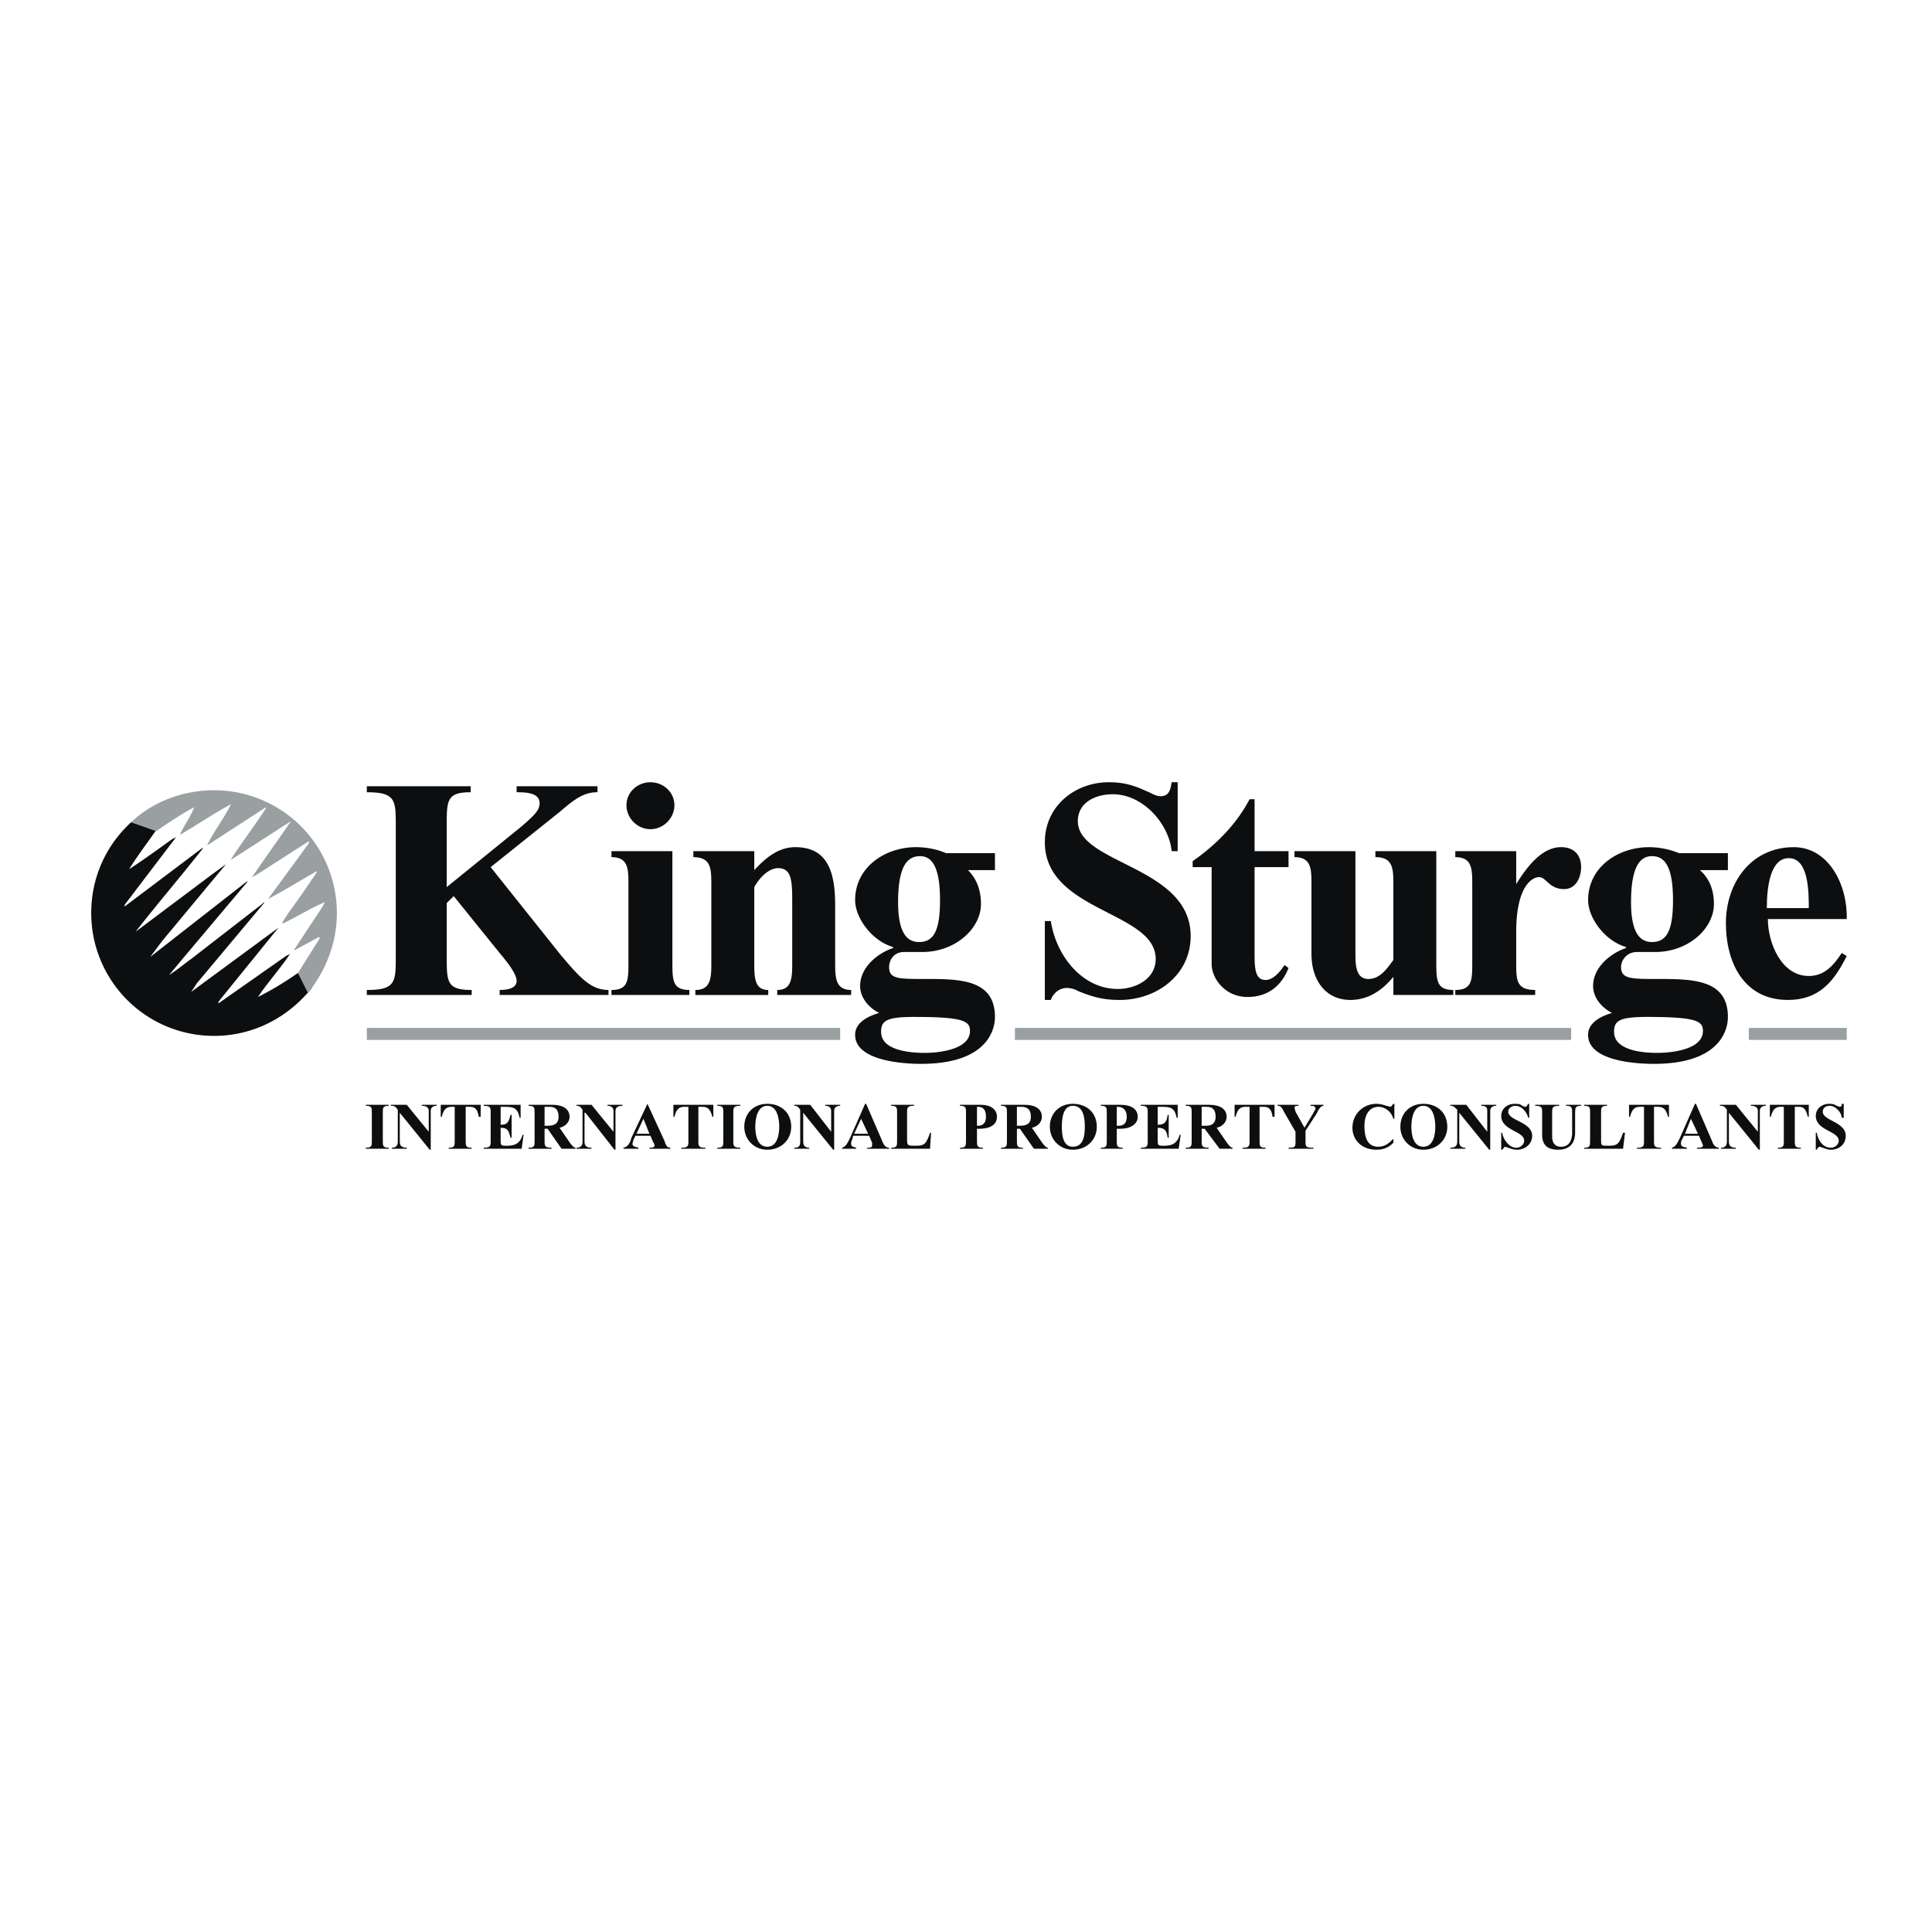 <svg xmlns="http://www.w3.org/2000/svg" width="2500" height="2500" viewBox="0 0 192.756 192.756"><g fill-rule="evenodd" clip-rule="evenodd"><path fill="#fff" d="M0 0h192.756v192.756H0V0z"/><path d="M34.208 91.098c0 7.074-5.778 12.852-12.852 12.852-7.073 0-12.852-5.777-12.852-12.852 0-7.074 5.779-12.852 12.852-12.852 7.074 0 12.852 5.778 12.852 12.852z" fill="#fff"/><path d="M29.924 99.865c.399-.398.797-.797 1.196-1.295l-1.395-1.494c-1.295.896-2.59 1.693-3.985 2.391.996-1.494 2.192-2.789 3.188-4.285l-.398.2-6.675 4.683h-.1l.1-.199 5.978-7.373-.1.1-8.668 6.376.598-.896 6.675-7.971v-.1l-.199.199-7.074 5.479c-.697.498-1.395 1.097-2.192 1.595l1.495-1.794 6.376-7.572-.199.1-9.564 7.472 1.195-1.594 6.376-7.671-1.495 1.096-7.572 5.679.1-.1c2.092-2.69 4.483-5.479 6.675-8.269h-.1L12.489 90.4h-.1l.1-.199 5.081-6.675-.398.199c-1.395.996-2.889 2.092-4.284 2.989.797-1.295 1.793-2.59 2.69-3.886l-2.491-.797c-2.491 2.291-3.985 5.479-3.985 9.066a12.245 12.245 0 0 0 12.254 12.254c3.288.001 6.277-1.294 8.568-3.486z" fill="#0c0e0f"/><path d="M15.578 82.928c1.295-.896 2.491-1.693 3.786-2.391-.299.897-.997 1.793-1.395 2.69h.1c1.694-.996 3.288-2.092 4.981-2.989-.697 1.395-1.694 2.69-2.391 4.084l.199-.1 5.679-3.686v.1c-1.096 1.694-2.391 3.387-3.487 5.081h.1l5.878-3.786c-1.295 1.893-2.59 3.687-3.885 5.579l.398-.199 5.28-3.387v.199l-4.085 5.579c1.694-.897 3.288-1.893 4.882-2.79v.1l-1.494 2.191c-.698.997-1.395 1.893-1.993 2.89h.199c1.395-.697 2.69-1.495 4.084-2.092l-.199.399-2.889 4.384h.099l2.391-1.295.1.1-2.192 3.488.997 1.992c1.693-2.092 2.889-4.882 2.889-7.971a12.245 12.245 0 0 0-12.254-12.254c-3.188 0-6.177 1.196-8.269 3.188l2.491.896z" fill="#9a9fa2"/><path d="M44.569 90.102v5.28c0 2.591 0 3.388 2.491 3.388v.498H36.599v-.498c2.889 0 2.889-.797 2.889-3.388V82.43c0-2.591 0-3.387-2.889-3.387v-.598H46.96v.598c-2.391 0-2.391.796-2.391 3.387v6.077l7.373-5.978c1.395-1.196 1.893-1.694 1.893-2.391 0-.997-1.196-1.096-2.292-1.096v-.598h8.07v.598c-1.295 0-2.192.597-3.686 1.893l-6.974 5.579 7.074 8.867c1.793 2.093 2.889 3.388 4.683 3.388v.498H49.85v-.497c.598 0 1.693-.1 1.693-.896s-1.195-2.192-1.693-2.79l-4.583-5.679-.698.697zM67.085 95.979c0 1.794 0 2.79 1.693 2.79v.498h-7.771v-.497c1.693 0 1.693-.996 1.693-2.79v-7.671c0-1.594 0-2.79-1.693-2.79v-.599h6.077v11.059h.001zm-2.191-17.933c1.295 0 2.391.997 2.391 2.292s-1.096 2.391-2.391 2.391-2.391-1.096-2.391-2.391c-.001-1.295 1.095-2.292 2.391-2.292zM75.255 86.814c1.096-1.195 2.391-2.292 4.084-2.292 3.188 0 3.985 2.392 3.985 5.779v5.679c0 1.495 0 2.79 1.594 2.79v.498h-7.373v-.498c1.495 0 1.495-1.295 1.495-2.79v-5.778c0-2.192 0-3.586-1.395-3.586-.996 0-1.893.996-2.391 1.893v7.472c0 1.495 0 2.79 1.395 2.79v.498h-7.273v-.499c1.594 0 1.594-1.295 1.594-2.79v-7.671c0-1.594 0-2.79-1.793-2.79v-.599h6.078v1.894zM89.602 90.002c0-3.885 1.096-4.583 2.192-4.583s1.993.897 1.993 4.384c0 2.989-.598 4.184-2.092 4.184-1.197 0-2.093-.897-2.093-3.985zm4.781-4.882c-.896-.399-1.992-.598-2.988-.598-3.089 0-6.078 1.993-6.078 5.281 0 1.793 1.694 4.084 3.786 4.682v.1c-1.495.498-3.288 1.893-3.288 3.786 0 1.195.897 2.191 1.893 2.689-.996.299-2.391.896-2.391 2.191 0 2.592 4.782 2.891 6.576 2.891 6.277 0 7.373-3.09 7.373-4.684 0-3.785-3.586-3.785-6.974-3.785-2.69 0-3.586 0-3.586-1.196 0-.598.398-1.495 1.494-1.495h1.793c3.387 0 5.878-2.391 5.878-4.782 0-1.495-.498-2.59-1.295-3.387h2.69V85.12h-4.883zm2.392 17.734c0 1.893-3.188 2.193-4.483 2.193-1.395 0-4.384-.199-4.384-2.094 0-1.096.498-1.494 3.288-1.494 4.881 0 5.579.398 5.579 1.395zM117.498 84.92h-.598c-.299-2.789-2.891-5.678-5.879-5.678-1.693 0-3.486.797-3.486 2.69 0 4.284 11.258 4.483 11.258 11.457 0 3.886-3.387 6.376-7.074 6.376-1.693 0-2.689-.299-4.184-.896-.299-.199-.797-.299-1.096-.299-.797 0-1.396.598-1.596 1.195h-.598v-7.871h.598c.5 3.387 3.09 6.775 6.676 6.775 1.793 0 3.785-.996 3.785-2.989 0-4.782-11.059-4.683-11.059-11.657 0-3.586 2.99-5.978 6.377-5.978 1.494 0 2.49.299 3.785.896.5.199.896.499 1.396.499.896 0 .996-.797 1.096-1.395h.598v6.875h.001zM125.17 84.92h3.387v1.595h-3.387v8.468c0 1.495 0 2.791 1.096 2.791.797 0 1.494-.896 1.893-1.494l.398.299c-.697 1.793-2.092 2.889-4.086 2.889-2.291 0-3.586-1.893-3.586-3.288v-9.664h-1.893v-.598c2.291-1.594 4.383-3.686 5.678-6.177h.5v5.179zM143.301 95.979c0 1.794 0 2.79 1.693 2.79v.498h-5.977v-1.793l-.1.1c-.996 1.195-2.391 2.191-4.184 2.191-2.492 0-3.887-1.992-3.887-4.583v-6.874c0-1.594 0-2.79-1.693-2.79v-.598h6.078v10.163c0 1.096 0 2.591 1.295 2.591 1.195 0 1.893-1.096 2.49-1.894v-7.472c0-1.594 0-2.79-1.793-2.79v-.598h6.076v11.059h.002zM151.271 88.208c.996-1.594 2.49-3.687 4.482-3.687 1.297 0 1.994.797 1.994 1.993 0 .996-.498 2.191-1.695 2.191-1.494 0-1.793-1.195-2.49-1.195s-2.291.896-2.291 5.479v2.989c0 1.794 0 2.79 1.893 2.79v.498h-7.969v-.496c1.693 0 1.693-.996 1.693-2.79v-7.671c0-1.594 0-2.79-1.693-2.79v-.599h6.076v3.288zM162.729 90.002c0-3.885 1.096-4.583 2.092-4.583 1.195 0 2.094.897 2.094 4.384 0 2.989-.598 4.184-2.094 4.184-1.196 0-2.092-.897-2.092-3.985zm4.783-4.882a8 8 0 0 0-2.99-.598c-3.088 0-6.076 1.993-6.076 5.281 0 1.793 1.693 4.084 3.785 4.682v.1c-1.494.498-3.287 1.893-3.287 3.786 0 1.195.896 2.191 1.893 2.689-.996.299-2.391.896-2.391 2.191 0 2.592 4.682 2.891 6.574 2.891 6.277 0 7.373-3.09 7.373-4.684 0-3.785-3.586-3.785-7.074-3.785-2.59 0-3.586 0-3.586-1.196 0-.598.498-1.495 1.594-1.495h1.793c3.389 0 5.879-2.391 5.879-4.782 0-1.495-.498-2.59-1.395-3.387h2.789V85.12h-4.881zm2.39 17.734c0 1.893-3.188 2.193-4.584 2.193-1.295 0-4.283-.199-4.283-2.094 0-1.096.498-1.494 3.287-1.494 4.883 0 5.58.398 5.58 1.395z" fill="#0c0e0f"/><path d="M176.277 90.6c0-2.292.4-4.981 2.193-4.981 1.992 0 1.992 3.387 1.992 4.981h-4.185zm7.971 1.096c.1-3.388-1.793-7.174-5.279-7.174-4.285 0-6.775 3.587-6.775 7.572 0 4.084 1.893 7.671 6.178 7.671 3.088 0 4.582-1.793 5.877-4.384l-.498-.299c-.797 1.196-1.693 2.292-3.287 2.292-2.789 0-4.084-3.388-4.084-5.679h7.868v.001z" fill="#0c0e0f"/><path fill="#9a9fa2" d="M36.599 102.555h47.224v1.195H36.599v-1.195zM174.484 102.555h9.764v1.195h-9.764v-1.195zM101.258 102.555h55.494v1.195h-55.494v-1.195z"/><path d="M38.193 113.812c0 .498 0 .697.598.697v.1H36.5v-.1c.598 0 .598-.199.598-.697v-2.789c0-.498 0-.697-.598-.697v-.1h2.292v.1c-.598 0-.598.199-.598.697v2.789h-.001zM42.776 112.916v-2.092c0-.299-.199-.498-.698-.498v-.1h1.495v.1c-.399 0-.598.199-.598.498v3.885h-.1l-2.988-3.686v2.889c0 .398.199.598.697.598v.1H39.09v-.1c.398 0 .598-.199.598-.598v-3.188c-.199-.299-.298-.398-.697-.398v-.1h1.594l2.191 2.69zM46.462 110.426v3.387c0 .498 0 .697.598.697v.1h-2.291v-.1c.598 0 .598-.199.598-.697v-3.387h-.299c-.498 0-.796.199-.996.996h-.1v-1.195h3.985v1.195h-.2c-.1-.797-.398-.996-.896-.996h-.399zM49.949 112.219c.797 0 .797-.398.997-.996h.1v2.291h-.1c-.199-.598-.199-.996-.997-.996v1.195c0 .498 0 .598.499.598.598 0 1.395 0 1.693-1.096h.1l-.199 1.395h-3.786v-.1c.698 0 .698-.199.698-.697v-2.789c0-.498 0-.697-.698-.697v-.1h3.687v1.295h-.1c-.199-.996-.598-1.096-1.494-1.096h-.399v1.793h-.001zM54.333 110.426h.498c.598 0 .897.299.897.996 0 .598-.299.896-1.096.896h-.299v-1.892zm0 2.191h.299l1.395 1.992h1.395v-.1c-.199 0-.299-.199-.498-.398l-1.096-1.594c.498-.1.996-.498.996-1.096 0-.797-.697-1.195-1.694-1.195h-2.391v.1c.598 0 .598.199.598.697v2.789c0 .498 0 .697-.598.697v.1h2.292v-.1c-.698 0-.698-.199-.698-.697v-1.195zM61.208 112.916v-2.092c0-.299-.199-.498-.598-.498v-.1h1.494v.1c-.498 0-.697.199-.697.498v3.885h-.1l-2.889-3.686h-.1v2.889c0 .398.199.598.698.598v.1h-1.495v-.1c.399 0 .598-.199.598-.598v-3.188c-.199-.299-.299-.398-.598-.398v-.1h1.495l2.192 2.69zM64.794 113.115h-1.295l.697-1.494.598 1.494zm.1.199l.299.697c.1.1.1.1.1.299s-.299.199-.498.199v.1h2.092v-.1c-.398 0-.498-.398-.598-.697l-1.694-3.686L63 113.514c-.1.398-.299.896-.797.996v.1h1.495v-.1c-.299-.1-.598-.1-.598-.398 0-.1.1-.299.1-.398l.199-.398h1.495v-.002zM69.676 110.426v3.387c0 .498 0 .697.698.697v.1h-2.391v-.1c.697 0 .697-.199.697-.697v-3.387h-.399c-.498 0-.797.199-.996.996h-.1v-1.195h3.985v1.195h-.1c-.199-.797-.498-.996-.996-.996h-.398zM73.163 113.812c0 .498 0 .697.697.697v.1h-2.291v-.1c.598 0 .598-.199.598-.697v-2.789c0-.498 0-.697-.598-.697v-.1h2.291v.1c-.697 0-.697.199-.697.697v2.789zM76.55 114.41c-.997 0-1.196-1.195-1.196-1.992s.199-2.092 1.196-2.092c.996 0 1.195 1.295 1.195 2.092s-.199 1.992-1.195 1.992zm0 .299c1.395 0 2.391-.996 2.391-2.291 0-1.395-.997-2.291-2.391-2.291-1.295 0-2.292.896-2.292 2.291.001 1.295.997 2.291 2.292 2.291zM82.926 112.916v-2.092c0-.299-.199-.498-.598-.498v-.1h1.495v.1c-.399 0-.598.199-.598.498v3.885h-.1l-2.988-3.686v2.889c0 .398.199.598.597.598v.1H79.24v-.1c.499 0 .598-.199.598-.598v-3.188c-.199-.299-.299-.398-.598-.398v-.1h1.595l2.091 2.69zM86.613 113.115h-1.395l.698-1.494.697 1.494zm.099.199l.299.697v.299c0 .199-.299.199-.498.199v.1h2.192v-.1c-.399 0-.598-.398-.698-.697l-1.594-3.686h-.1l-1.495 3.387c-.199.398-.398.896-.797.996v.1h1.395v-.1c-.299-.1-.498-.1-.498-.398 0-.1 0-.299.1-.398l.099-.398h1.595v-.001zM92.79 114.609h-3.885v-.1c.598 0 .598-.199.598-.697v-2.789c0-.498 0-.697-.598-.697v-.1h2.291v.1c-.697 0-.697.199-.697.697v2.689c0 .598.1.598.797.598.896 0 1.096-.1 1.494-1.295h.1l-.1 1.594zM97.473 110.426h.1c.598 0 .797.398.797.996 0 .498-.199.896-.797.896h-.1v-1.892zm0 2.191h.199c1.395 0 1.793-.598 1.793-1.195 0-.797-.697-1.195-1.594-1.195h-2.092v.1c.598 0 .598.199.598.697v2.789c0 .498 0 .697-.598.697v.1h2.292v-.1c-.598 0-.598-.199-.598-.697v-1.196zM101.457 110.426h.398c.697 0 .996.299.996.996 0 .598-.299.896-1.096.896h-.299v-1.892h.001zm0 2.191h.299l1.395 1.992h1.395v-.1c-.199 0-.299-.199-.498-.398l-1.096-1.594c.498-.1.996-.498.996-1.096 0-.797-.697-1.195-1.693-1.195h-2.391v.1c.598 0 .598.199.598.697v2.789c0 .498 0 .697-.598.697v.1h2.191v-.1c-.598 0-.598-.199-.598-.697v-1.195zM107.037 114.41c-.996 0-1.096-1.195-1.096-1.992s.1-2.092 1.096-2.092c1.096 0 1.195 1.295 1.195 2.092s-.099 1.992-1.195 1.992zm0 .299c1.395 0 2.391-.996 2.391-2.291 0-1.395-.996-2.291-2.391-2.291-1.295 0-2.293.896-2.293 2.291 0 1.295.998 2.291 2.293 2.291zM111.42 110.426h.1c.598 0 .896.398.896.996 0 .498-.199.896-.797.896h-.199v-1.892zm0 2.191h.299c1.295 0 1.793-.598 1.793-1.195 0-.797-.697-1.195-1.693-1.195h-1.992v.1c.598 0 .598.199.598.697v2.789c0 .498 0 .697-.598.697v.1h2.191v-.1c-.598 0-.598-.199-.598-.697v-1.196zM115.504 112.219c.799 0 .898-.398.998-.996h.1v2.291h-.1c-.1-.598-.199-.996-.998-.996v1.195c0 .498 0 .598.5.598.598 0 1.395 0 1.693-1.096h.1l-.199 1.395h-3.787v-.1c.697 0 .697-.199.697-.697v-2.789c0-.498 0-.697-.697-.697v-.1h3.688v1.295h-.1c-.199-.996-.598-1.096-1.494-1.096h-.4v1.793h-.001zM119.889 110.426h.498c.598 0 .896.299.896.996 0 .598-.299.896-.996.896h-.398v-1.892zm0 2.191h.299l1.494 1.992h1.295v-.1c-.199 0-.299-.199-.498-.398l-1.096-1.594c.498-.1.996-.498.996-1.096 0-.797-.697-1.195-1.693-1.195h-2.391v.1c.598 0 .598.199.598.697v2.789c0 .498 0 .697-.598.697v.1h2.291v-.1c-.697 0-.697-.199-.697-.697v-1.195zM125.668 110.426v3.387c0 .498 0 .697.598.697v.1h-2.293v-.1c.697 0 .697-.199.697-.697v-3.387h-.398c-.498 0-.797.199-.996.996h-.1v-1.195h3.986v1.195h-.199c-.1-.797-.398-.996-.896-.996h-.399zM130.25 113.812c0 .598 0 .697.797.697v.1h-2.49v-.1c.697 0 .697-.1.697-.697v-.896l-1.096-1.893c-.299-.598-.398-.697-.697-.697v-.1h2.092v.1c-.199 0-.398 0-.398.199 0 .1.1.299.1.398l.896 1.594.896-1.494c0-.1.199-.299.199-.398 0-.299-.299-.299-.498-.299v-.1h1.295v.1c-.299 0-.498.398-.697.797l-1.096 1.693v.996zM139.117 111.621h-.1c-.199-.697-.797-1.195-1.494-1.195-.896 0-1.395.797-1.395 1.893 0 1.494.498 2.092 1.395 2.092.697 0 1.096-.398 1.494-.797v.398c-.498.498-.996.697-1.693.697-1.494 0-2.393-.996-2.393-2.191 0-1.395 1.098-2.391 2.393-2.391.398 0 .697.1.996.199.1 0 .299.1.398.1s.199-.199.299-.299h.1v1.494zM142.006 114.41c-.996 0-1.195-1.195-1.195-1.992s.199-2.092 1.195-2.092 1.195 1.295 1.195 2.092-.199 1.992-1.195 1.992zm0 .299c1.395 0 2.391-.996 2.391-2.291 0-1.395-.996-2.291-2.391-2.291-1.295 0-2.291.896-2.291 2.291 0 1.295.996 2.291 2.291 2.291zM148.383 112.916v-2.092c0-.299-.1-.498-.598-.498v-.1h1.494v.1c-.398 0-.598.199-.598.498v3.885h-.1l-2.99-3.686v2.889c0 .398.199.598.6.598v.1h-1.496v-.1c.5 0 .697-.199.697-.598v-3.188c-.299-.299-.398-.398-.697-.398v-.1h1.596l2.092 2.69zM152.566 111.521h-.1c-.1-.498-.598-1.195-1.295-1.195-.299 0-.697.199-.697.598 0 .896 2.391.996 2.391 2.391 0 .896-.797 1.395-1.494 1.395-.398 0-.598-.1-.896-.199-.1 0-.199-.1-.299-.1s-.199.199-.299.299h-.1v-1.693h.1c.1.697.697 1.494 1.395 1.494.398 0 .797-.299.797-.697 0-.996-2.291-.996-2.291-2.49 0-.697.598-1.195 1.295-1.195.398 0 .598 0 .797.199.1 0 .199.1.299.1.199 0 .199-.199.299-.299h.1v1.392h-.002zM156.252 110.227h1.496v.1c-.598 0-.598.199-.598.797v1.893c0 .598-.199 1.693-1.693 1.693-1.098 0-1.596-.498-1.596-1.494v-2.191c0-.498 0-.697-.697-.697v-.1h2.391v.1c-.697 0-.697.199-.697.697v2.391c0 .498.199.996.896.996.898 0 1.098-.797 1.098-1.395v-1.893c0-.598 0-.797-.6-.797v-.1zM161.932 114.609h-3.885v-.1c.598 0 .598-.199.598-.697v-2.789c0-.498 0-.697-.598-.697v-.1h2.291v.1c-.598 0-.598.199-.598.697v2.689c0 .598 0 .598.697.598.896 0 1.096-.1 1.494-1.295h.199l-.198 1.594zM165.02 110.426v3.387c0 .498 0 .697.699.697v.1h-2.393v-.1c.697 0 .697-.199.697-.697v-3.387h-.398c-.498 0-.797.199-.996.996h-.1v-1.195h3.984v1.195h-.098c-.199-.797-.498-.996-.998-.996h-.397zM169.404 113.115h-1.295l.598-1.494.697 1.494zm.1.199l.299.697c0 .1.1.1.1.299s-.398.199-.598.199v.1h2.191v-.1c-.398 0-.598-.398-.697-.697l-1.594-3.686h-.1l-1.494 3.387c-.199.398-.398.896-.797.996v.1h1.494v-.1c-.398-.1-.598-.1-.598-.398 0-.1 0-.299.1-.398l.199-.398h1.495v-.001zM175.381 112.916v-2.092c0-.299-.199-.498-.697-.498v-.1h1.496v.1c-.4 0-.6.199-.6.498v3.885h-.1l-2.988-3.686v2.889c0 .398.199.598.697.598v.1h-1.494v-.1c.398 0 .598-.199.598-.598v-3.188c-.199-.299-.299-.398-.697-.398v-.1h1.594l2.191 2.69zM179.068 110.426v3.387c0 .498 0 .697.598.697v.1h-2.291v-.1c.598 0 .598-.199.598-.697v-3.387h-.299c-.498 0-.797.199-.996.996h-.1v-1.195h3.885v1.195h-.1c-.199-.797-.398-.996-.896-.996h-.399zM183.949 111.521h-.199c0-.498-.598-1.195-1.195-1.195-.398 0-.697.199-.697.598 0 .896 2.291.996 2.291 2.391 0 .896-.697 1.395-1.494 1.395-.299 0-.498-.1-.797-.199-.1 0-.199-.1-.299-.1s-.299.199-.299.299h-.1v-1.693h.1c.1.697.598 1.494 1.395 1.494.398 0 .797-.299.797-.697 0-.996-2.291-.996-2.291-2.49 0-.697.598-1.195 1.295-1.195.299 0 .498 0 .797.199.1 0 .199.1.299.1.199 0 .199-.199.199-.299h.199v1.392h-.001z" fill="#0c0e0f"/></g></svg>